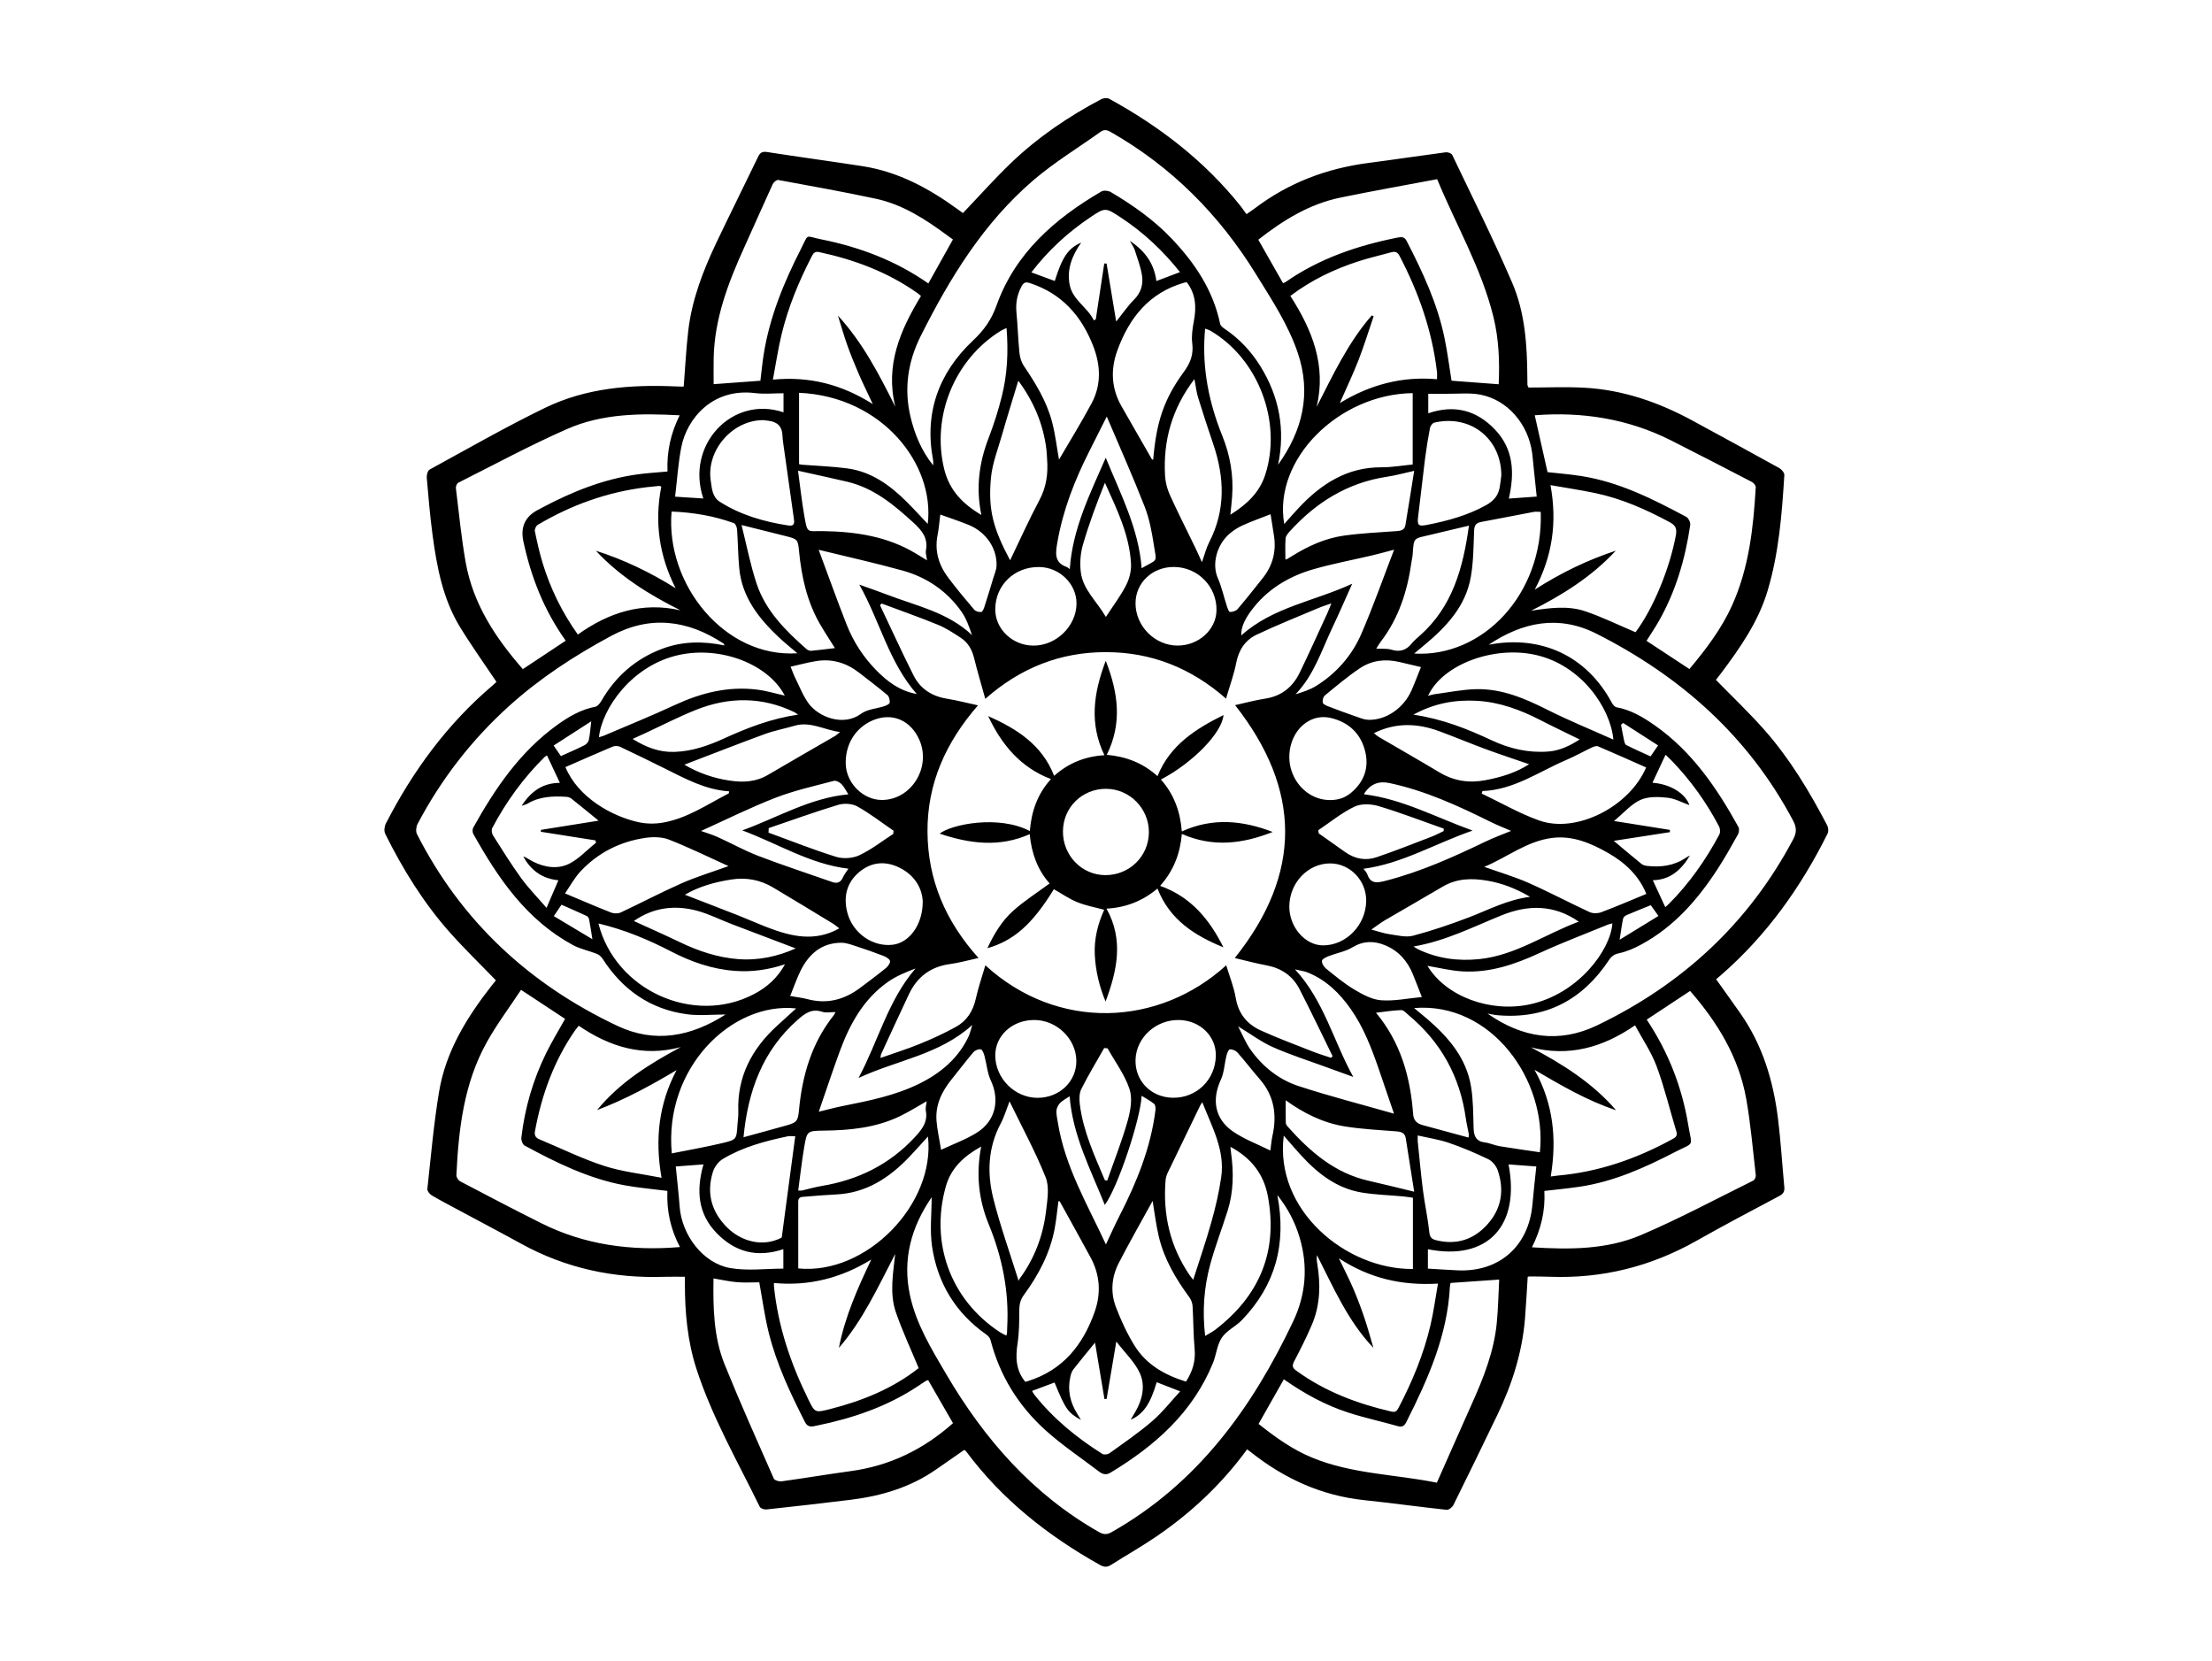 <?xml version="1.0" encoding="UTF-8"?><svg id="a" xmlns="http://www.w3.org/2000/svg" viewBox="0 0 800 600.7"><path d="M451.04,524.09c-9.13,12.53-20.1,22.8-32.62,31.39-5.38,3.69-11.09,6.91-16.6,10.41-1.4,.89-2.5,.85-3.96,.04-18.85-10.55-35.5-23.67-48.48-41.13-.15-.21-.42-.33-.64-.5-3.45,2.39-6.87,4.77-10.28,7.14-9.25,6.43-19.7,9.52-30.73,10.89-10.18,1.26-20.38,2.41-30.58,3.51-.77,.08-2.08-.37-2.37-.95-8.03-16.45-17.22-32.37-22.9-49.88-3.25-10.03-4.19-20.42-4.18-30.91,0-.72,0-1.44,0-2.4-2.49,0-4.9-.07-7.32,.01-18.37,.64-35.71-3.06-51.89-11.96-7.31-4.03-14.71-7.9-22.06-11.86-3.44-1.85-6.91-3.65-10.27-5.62-.76-.45-1.68-1.6-1.6-2.33,1.28-11.72,2.3-23.5,4.23-35.12,2.44-14.71,10.12-27.06,19.18-38.61,.5-.64,1.02-1.26,1.38-1.7-5.62-5.82-11.36-11.37-16.65-17.32-9.52-10.72-17.02-22.85-23.38-35.67-.48-.97-.31-2.66,.21-3.68,9.8-19.11,22.31-36.15,38.78-50.11,.54-.46,1.04-.96,1.24-1.16-4.49-6.72-9.1-13.14-13.2-19.86-6.23-10.21-8.37-21.77-9.93-33.41-.91-6.84-1.49-13.72-2.08-20.6-.08-.96,.36-2.53,1.06-2.91,13.86-7.57,27.57-15.45,41.77-22.33,14.88-7.22,31.04-8.46,47.38-7.72,.82,.04,1.63,.07,2.45,.07,.16,0,.32-.13,.28-.11,.54-6.79,.86-13.49,1.64-20.14,1.33-11.3,5.4-21.8,10.25-31.99,4.92-10.32,10.03-20.54,14.99-30.84,.74-1.54,1.51-2.03,3.31-1.75,11.47,1.79,22.99,3.33,34.46,5.11,12.88,1.99,23.99,7.99,34.38,15.55,.73,.53,1.47,1.05,1.96,1.4,5.85-6.13,11.39-12.36,17.39-18.12,9.69-9.3,20.75-16.78,32.61-23.05,.79-.42,2.17-.55,2.91-.14,18.18,9.97,34.38,22.39,47.41,38.68,.73,.92,1.38,1.9,2.2,3.04,1.04-.72,2.08-1.39,3.06-2.13,12.16-9.22,25.9-14.42,40.97-16.38,9.36-1.22,18.69-2.64,28.05-3.87,.75-.1,2.07,.36,2.34,.94,7.34,15.38,14.99,30.63,21.71,46.28,4.59,10.69,5.39,22.34,5.46,33.94,0,1,0,2,.04,3,0,.16,.13,.32,.39,.91,6.6,0,13.4-.3,20.17,.06,14.02,.76,26.97,5.28,39.23,11.95,10.44,5.68,20.9,11.34,31.29,17.11,.84,.47,1.88,1.7,1.83,2.52-.87,14.14-1.98,28.26-6.08,41.94-3.35,11.17-9.91,20.52-16.78,29.71-.7,.94-1.44,1.86-1.88,2.42,5.89,6.04,11.88,11.73,17.35,17.89,9.27,10.45,16.43,22.37,22.89,34.72,.42,.81,.54,2.17,.15,2.96-9.68,19.47-22.11,36.89-38.61,51.24-.54,.47-1.09,.93-1.71,1.45,2.97,4.17,5.92,8.27,8.82,12.41,7.95,11.36,11.82,24.23,13.53,37.78,1.04,8.28,1.52,16.64,2.31,24.95,.15,1.56-.31,2.43-1.75,3.2-10.01,5.33-20.06,10.6-29.93,16.19-16.55,9.38-34.24,13.78-53.24,13.05-2.45-.1-4.91-.08-7.36-.11-.17,0-.34,.1-.53,.17-.32,5.04-.57,10.09-.98,15.12-1.01,12.27-4.7,23.8-10.02,34.84-5.24,10.86-10.5,21.71-15.86,32.52-.41,.82-1.69,1.82-2.46,1.74-9.93-1.07-19.82-2.45-29.75-3.49-15.38-1.61-28.8-7.71-40.83-17.19-.43-.34-.86-.66-1.56-1.18Zm-7.63-271.47c-12.74-11.17-27.09-16.78-43.43-16.8-16.4-.02-30.82,5.6-43.64,16.89-1.48-5.34-2.88-10-4.04-14.72-.75-3.06-2.18-5.62-4.79-7.33-2.65-1.73-5.33-3.52-8.24-4.71-6.73-2.76-13.6-5.16-20.41-7.71l-.6,.6c4.04,8.49,7.93,17.05,12.16,25.44,2.43,4.82,6.63,7.5,12.04,8.38,3.62,.59,7.18,1.52,11.25,2.4-11.7,13.44-18.38,28.31-18.27,45.73,.11,17.35,6.49,32.33,18.45,45.63-3.78,.82-6.99,1.75-10.26,2.19-7.01,.93-11.91,4.59-14.89,10.89-3.41,7.21-6.73,14.46-10.08,21.71-.13,.29-.12,.64-.23,1.36,4.97-1.76,9.71-3.23,14.28-5.1,4.43-1.81,8.82-3.82,13.01-6.14,3.9-2.15,6.18-5.65,7.17-10.11,.89-4.03,2.26-7.96,3.48-12.15,26.24,23.99,62.84,22.1,87.11-.01,1.22,4.08,2.79,7.89,3.45,11.85,.96,5.7,4.14,9.49,9.08,11.73,6.17,2.8,12.55,5.16,18.87,7.65,2.13,.84,4.34,1.49,6.51,2.23l.57-.58c-3.99-8.11-7.86-16.28-12-24.31-2.47-4.79-6.59-7.56-11.97-8.56-3.79-.7-7.53-1.72-11.42-2.63,24.42-30.58,24.12-60.89,.12-91.45,3.67-.81,7.23-1.8,10.86-2.35,5.93-.9,9.99-4.21,12.51-9.41,3.44-7.09,6.66-14.29,9.97-21.45,.47-1.02,.86-2.08,1.47-3.59-1.98,.71-3.44,1.15-4.82,1.74-7.42,3.14-14.92,6.12-22.19,9.57-4.1,1.94-6.48,5.49-7.39,10.17-.82,4.23-2.34,8.33-3.69,12.95Zm-106.44,180.3c-7.4,10.74-10.66,22.47-7.87,35.47,2.23,10.36,7.7,19.3,12.98,28.3,13.82,23.59,31.28,43.63,55.37,57.32,1.78,1.01,2.96,.94,4.68-.03,30.97-17.54,50.69-44.78,65.56-76.14,4.6-9.7,5.43-19.9,2.36-30.25-1.61-5.44-4.14-10.46-8.09-15.47,3.43,17.75-.72,32.69-12.82,45.25-2.23,2.31-5.52,3.77-7.25,6.35-1.75,2.59-1.98,6.16-3.21,9.17-7.32,17.91-20.96,29.95-37.09,39.66-1.66,1-2.95,.48-4.23-.5-6.42-4.89-13.18-9.41-19.16-14.79-9.85-8.85-16.65-19.8-19.98-32.75-.19-.75-.9-1.5-1.57-1.97-11.08-7.79-17.57-18.55-19.55-31.75-.87-5.81-.15-11.87-.15-17.88Zm125.25-264.85c8.88-12.39,12.13-25.78,7.11-40.55-3.48-10.23-9.42-19.18-15.04-28.29-13.27-21.53-30.54-38.95-52.6-51.51-1.39-.79-2.41-.95-3.69-.03-8.11,5.8-16.72,11.02-24.26,17.48-18.04,15.46-30.24,35.37-40.76,56.36-4.65,9.28-6.13,19.11-3.64,29.37,1.51,6.2,3.84,11.98,8.15,17.38,0-.92,.07-1.35,0-1.76-3.31-17.16,1.97-31.67,14.42-43.39,3.98-3.75,6.64-7.5,8.5-12.69,6.79-18.94,21.07-31.36,37.92-41.2,.84-.49,2.53-.3,3.43,.23,8,4.73,15.58,10.07,22.01,16.84,8.36,8.8,14.98,18.64,17.51,30.8,.14,.66,.9,1.3,1.53,1.72,5.38,3.6,9.7,8.22,13.08,13.69,6.78,10.99,9.01,22.81,6.34,35.55Zm76.18,65.07c19.09-3.62,35.5,4.09,44.59,21.07,.34,.64,1.01,1.44,1.64,1.55,5.24,.94,9.66,3.61,13.9,6.58,13.44,9.44,22.4,22.62,30.2,36.71,.37,.67,.23,1.96-.17,2.69-2.35,4.2-4.7,8.4-7.32,12.43-7.2,11.1-15.75,20.92-27.59,27.34-2.52,1.37-5.25,2.57-8.03,3.18-1.8,.39-2.75,1.02-3.74,2.52-9.55,14.36-22.8,21.41-40.23,19.91-1.23-.11-2.44-.39-3.66-.59,12.51,8.77,25.8,10.9,39.64,4.25,30.81-14.81,54.8-36.91,70.91-67.3,1.29-2.42,1.26-4.27-.03-6.71-16.16-30.51-40.68-52.21-71.12-67.61-13.69-6.92-26.7-4.22-38.98,3.97Zm-275.98,133.72c-4.92,0-9.5,.5-13.94-.09-13.33-1.78-23.35-8.87-30.57-20.1-.48-.75-1.31-1.46-2.14-1.78-2.83-1.12-5.93-1.71-8.58-3.15-16.78-9.09-27.03-24.11-36.03-40.22-.32-.58-.34-1.65-.01-2.23,7.92-14.23,16.99-27.55,30.47-37.21,4.14-2.97,8.51-5.53,13.66-6.5,.83-.16,1.68-1.22,2.17-2.06,5.14-8.92,12.42-15.31,22.08-18.93,7.31-2.74,14.8-2.79,22.49-1.19-.19-.38-.22-.61-.35-.69-13.01-8.57-26.57-10.31-40.61-2.77-13.23,7.11-25.78,15.28-36.97,25.39-13.55,12.24-24.56,26.48-33.07,42.62-.53,1.01-.7,2.71-.22,3.67,16.05,31.55,40.64,54.29,72.44,69.33,13.59,6.43,26.61,3.93,39.19-4.1Zm291.61,84.18c13.67,.86,27.07,.85,39.47-4.43,13.82-5.89,27.1-13.03,40.59-19.69,.51-.25,.99-1.3,.92-1.92-1.08-9.27-1.85-18.6-3.49-27.78-2.69-14.96-10.35-27.5-20.27-38.88-5.28,3.49-10.45,6.9-15.69,10.37,7.84,11.76,12.77,24.44,15.02,38.11,1.35,8.2,2.44,6.04-4.72,9.74-10.99,5.67-22.22,10.74-34.59,12.58-4.18,.62-8.39,1.01-12.73,1.52,.38,7.17-1.19,13.79-4.5,20.4Zm-312.65-20.39c-5.47-.71-10.64-1.12-15.7-2.07-12.9-2.42-24.53-8.16-35.95-14.33-.71-.39-1.28-1.91-1.18-2.82,1.24-10.71,4.22-20.95,8.98-30.63,2.07-4.2,4.53-8.2,6.84-12.36-5.12-3.37-10.24-6.75-15.93-10.5-4.22,6.39-8.76,12.43-12.4,18.97-8.29,14.9-10.19,31.41-10.98,48.09-.03,.73,.72,1.84,1.4,2.2,9.71,5.1,19.43,10.19,29.24,15.1,15.75,7.88,32.52,10.14,50.22,8.65-3.4-6.4-4.86-13.13-4.55-20.31Zm4.45-280.47c-14.17-.77-27.93-.66-40.65,4.92-13.42,5.89-26.36,12.89-39.47,19.48-.49,.25-.91,1.32-.83,1.95,1.11,8.99,1.97,18.02,3.56,26.93,2.67,14.92,10.7,27.12,20.65,38.51,5.2-3.45,10.3-6.83,15.51-10.29-7.85-10.98-12.57-23.05-15.32-35.95q-1.66-7.77,5.3-11.37c.56-.29,1.12-.59,1.68-.89,10.8-5.72,22.03-10.22,34.22-11.92,3.55-.5,7.15-.69,10.93-1.05-.28-7.17,1.15-13.83,4.41-20.33Zm365.17,91.76c6.12-7.32,11.64-14.62,15.44-23.05,6.11-13.56,7.7-28.06,8.55-42.68,.04-.63-.74-1.59-1.39-1.92-9.73-5.06-19.47-10.1-29.26-15.04-15.73-7.94-32.47-10.41-49.28-9.08,1.52,6.75,3.05,13.55,4.63,20.56,3.65,.41,7.91,.75,12.11,1.4,13.76,2.14,25.98,8.32,38.07,14.78,.8,.43,1.56,2.04,1.42,2.97-1.81,12.29-5.25,24.07-11.46,34.91-1.33,2.32-2.84,4.55-4.34,6.94,5.21,3.43,10.27,6.76,15.53,10.22Zm-91.22-177.15c-11.98,2.27-23.58,4.29-35.11,6.69-11.16,2.32-20.59,8.14-29.59,15.2,3.04,5.35,5.98,10.52,8.94,15.71,.47-.2,.73-.26,.93-.4,12.28-8.58,26.12-13.22,40.65-16.11,1.44-.29,2.4-.17,3.13,1.25,5.84,11.3,11.2,22.79,13.75,35.34,1.04,5.11,1.7,10.3,2.49,15.2,5.69,.43,11.26,.85,17.05,1.28,.36-7.94,.1-16.16-1.87-24.23-4.3-17.59-13.49-33.18-20.38-49.93Zm4.84,399.14c-.05,.29-.21,.82-.24,1.35-.91,17.66-7.91,33.36-15.69,48.81-.68,1.35-1.36,2.14-3.13,1.63-5.91-1.69-11.94-2.98-17.78-4.86-8.4-2.7-16.1-6.91-23.46-12.09-3.09,5.45-6.07,10.71-9.14,16.13,6.09,4.86,12.27,9.27,19.37,12.2,14.45,5.96,30.07,6.01,45.11,9.06,4.34-9.78,8.53-19.31,12.79-28.82,4.17-9.29,7.88-18.74,8.88-28.97,.51-5.28,.6-10.61,.87-15.66-6.08,.42-11.63,.81-17.56,1.22ZM275.01,137.67c.39-3.14,.68-6.29,1.17-9.41,2.14-13.59,7.3-26.14,13.52-38.29,2.91-5.69,1.25-4.64,7.26-3.43,13.87,2.78,26.95,7.68,38.79,15.96,2.99-5.35,5.93-10.62,8.89-15.9-.82-.59-1.41-1-1.99-1.43-7.92-5.87-16.16-11.23-25.95-13.32-11.7-2.5-23.47-4.61-35.24-6.77-.57-.1-1.67,.79-1.98,1.47-3.52,7.66-6.89,15.38-10.38,23.06-5.76,12.7-10.69,25.63-10.99,39.83-.07,3.22-.01,6.44-.01,9.48l16.9-1.24Zm-16.96,324.62c-.18,10.69,.04,21.27,4.05,31.18,5.61,13.86,11.72,27.51,17.75,41.19,.29,.65,1.91,1.14,2.82,1.01,8.35-1.15,16.67-2.56,25.03-3.7,14.1-1.92,26.29-7.83,36.96-17.33-2.99-5.2-6-10.42-8.97-15.57-.52,.17-.71,.19-.86,.29-.99,.64-1.96,1.31-2.95,1.96-11.15,7.37-23.54,11.57-36.53,14.21-1.47,.3-3.11,.88-4.19-1.24-5.27-10.36-10.24-20.86-13.09-32.18-1.51-6.02-2.33-12.22-3.47-18.41-2.51,0-5.32,.18-8.09-.05-2.77-.23-5.5-.87-8.47-1.36Zm74.2,32.43c-2.89-6.99-5.94-13.47-8.25-20.2-2.35-6.85-.99-13.99-.24-21.07-6.15,11.79-11.61,23.86-20.36,33.96,2.18-11.28,6.8-21.64,11.71-31.95-10.88,6.7-22.49,9.67-35.2,8.49,0,.5-.03,.85,0,1.18,1.46,14.43,6.03,27.92,12.41,40.86,2.4,4.87,2.4,4.94,7.77,3.58,11.8-2.97,22.87-7.51,32.17-14.86Zm-8.45-347.65c-3.73-15.01,1.8-27.74,9.28-40.02-.52-.44-.84-.75-1.2-1.01-10.75-7.63-22.81-12.12-35.6-14.88-1.75-.38-2.21,.6-2.81,1.76-4.62,8.97-8.46,18.26-10.82,28.08-1.27,5.3-2.07,10.72-3.12,16.28,13.27-1.27,24.91,1.75,36.12,8.84-1.97-4.23-3.66-7.64-5.17-11.13-1.47-3.41-2.87-6.85-4.11-10.35-1.23-3.46-2.22-7.01-3.32-10.52,8.95,9.77,14.89,21.22,20.74,32.95Zm172.31-33.01l.7,.27c-1.81,5.29-3.45,10.64-5.47,15.85-2,5.14-4.39,10.14-6.78,15.58,11.03-6.73,22.58-9.73,35.15-8.63,0-1.04,.08-1.86-.01-2.65-1.75-14.88-6.64-28.74-13.54-41.96-.76-1.46-1.67-1.66-3.05-1.28-3.93,1.09-7.92,1.99-11.8,3.25-8.75,2.83-16.98,6.75-24.64,12.52,7.88,12.24,13.09,25.09,9.51,40.13,5.95-11.64,11.39-23.29,19.93-33.07Zm-11.89,340.95c2.04,4.27,3.8,7.65,5.29,11.15,1.49,3.49,2.82,7.06,4.03,10.66,1.18,3.49,2.12,7.05,3.17,10.58-9.29-9.75-14.45-21.86-20.41-33.53-.16,1.08-.07,2.05,.09,3.01,1.26,7.57,1.12,15.05-1.95,22.2-1.92,4.49-4.12,8.87-6.39,13.2-.86,1.65-.62,2.37,.88,3.45,10.32,7.48,21.93,11.85,34.24,14.7,1.56,.36,2.03-.19,2.66-1.39,4.96-9.51,9.07-19.37,11.52-29.83,1.14-4.88,1.8-9.87,2.71-15.04-13.04,.76-24.67-1.85-35.84-9.16Zm-274.9-84.09c-.63,.8-1.06,1.27-1.42,1.79-7.6,11.02-12.03,23.3-14.43,36.39-.29,1.57,.35,2.37,1.68,2.92,7.76,3.24,15.36,6.99,23.33,9.58,6.54,2.12,13.53,2.86,20.78,4.3-2.49-14.14-.95-26.84,5.43-38.93-9.32,5.55-18.7,10.67-28.76,14.45,8.22-10.01,18.91-16.68,30.28-22.77-13.62,3.63-25.59-.03-36.89-7.72Zm375.13,30.55c-10.48-3.48-19.94-9.03-29.48-14.62,6.82,12.14,8.13,25.04,5.87,38.59,1.15-.15,1.86-.27,2.58-.34,14.69-1.3,28.3-6.02,41.18-13.04,1.15-.63,2.22-1.11,1.7-2.85-2.39-7.87-4.31-15.91-7.15-23.6-1.88-5.09-5.05-9.7-7.81-14.84-11.79,8.11-23.98,11.44-37.65,7.97,11.49,6.09,22.26,12.84,30.77,22.72ZM239.17,175.96c-.35-.1-.61-.26-.86-.24-1.54,.14-3.07,.29-4.6,.48-14.07,1.72-27.12,6.4-39.27,13.62-.6,.36-1.14,1.6-1,2.28,.81,3.89,1.67,7.79,2.83,11.58,2.8,9.14,6.94,17.65,12.71,25.78,11.19-7.97,23.28-11.93,37.14-8.75-11.41-5.7-21.95-12.27-30.61-21.55,10.18,3.23,19.7,7.83,28.84,13.55-5.97-11.73-7.69-23.95-5.18-36.75Zm314.58,44.88c6.61-.98,13.2-1.94,19.53,.19,6.2,2.09,12.11,5.01,18.23,7.6,6.51-8.72,12.37-23.11,14.59-35.05,.48-2.59-.22-3.68-2.36-4.82-8.5-4.56-17.26-8.45-26.74-10.44-5.27-1.11-10.61-1.9-16.24-2.89,2.44,13.4,.75,25.59-5.7,37.78,9.72-6.21,19.23-10.74,29.32-14.08-8.69,9.37-19.28,16.03-30.64,21.72Zm-182.91,278.85c.3-.08,.64-.17,.97-.28,12.59-3.97,19.88-13.04,24.1-25.06,2.38-6.78,1.91-13.38-1.52-19.71-3.67-6.77-7.41-13.5-11.14-20.23-.04-.06-.29,0-.46,0-.45,3.33-.75,6.67-1.37,9.96-1.7,8.91-5.85,16.73-11.16,23.96-1.34,1.82-1.63,3.63-1.63,5.78,0,3.89-.03,7.82-.61,11.65-.77,5.04-.68,9.73,2.81,13.94Zm58.09-.07c2.44-3.79,3.51-7.54,3.12-11.84-.47-5.14-.43-10.32-.74-15.48-.07-1.08-.51-2.28-1.15-3.16-4.92-6.71-9.12-13.8-11.06-21.97-1.01-4.25-1.52-8.62-2.24-12.9-4.09,7.46-8.36,14.9-12.28,22.53-2.58,5.04-3.01,10.57-.99,15.87,1.83,4.79,4.01,9.53,6.7,13.88,4.24,6.87,10.92,10.68,18.64,13.06Zm-45.92-333.43c3.86-6.61,7.99-13.3,11.71-20.21,3.62-6.72,3.4-13.74,.67-20.8-4.27-11-11.39-19.04-22.89-22.8-1.53-.5-2.24-.28-3.01,1.12-1.62,2.98-2.2,6.05-1.88,9.43,.47,4.86,.59,9.75,1.08,14.61,.16,1.6,.66,3.36,1.54,4.68,4.23,6.27,8.19,12.71,10.18,20.05,1.25,4.59,1.77,9.37,2.59,13.93Zm46.17-64.17c-.32,.07-.67,.13-1,.23-12.55,3.63-19.72,12.61-24.03,24.35-2.58,7.02-2.25,13.87,1.53,20.44,3.66,6.35,7.28,12.72,10.94,19.08,.05,.09,.3,.07,.45,.09,1.15-13.67,3.87-21.89,11.16-31.84,2.34-3.19,3.47-6.28,2.96-10.26-.32-2.55,.07-5.27,.56-7.84,.98-5.1,.81-9.89-2.58-14.26Zm35.11,308.65c-3.44,26.89,22.48,48.45,46.71,48.21v-25.76c-1.21-.17-2.35-.37-3.5-.48-4.97-.46-10-.59-14.91-1.39-9.23-1.51-16.17-7.01-22.27-13.72-1.99-2.19-3.9-4.44-6.03-6.86Zm46.64-268.51c-26.73,.33-50.56,23.94-46.47,47.33,1.81-2.02,3.51-4,5.3-5.9,8.11-8.61,17.43-14.67,29.85-14.61,3.76,.02,7.52-.65,11.31-1.01v-25.81Zm-175.32,268.82c-2.39,2.62-4.48,5-6.67,7.29-7.29,7.66-15.68,13.18-26.67,13.67-3.72,.17-7.43,.49-11.14,.8-1.11,.09-2.45-.03-2.44,1.79,.03,8.07,.01,16.14,.01,24.15,24.51,2.47,49.68-23.19,46.91-47.71Zm-.08-221.52c2.61-21.61-16.48-46.1-46.54-47.42v25.81c.41,.07,.76,.17,1.11,.2,5.43,.43,10.88,.61,16.27,1.32,8.78,1.16,15.56,6.12,21.64,12.18,2.54,2.54,4.96,5.2,7.53,7.92Zm175.91,175.08c1.85,1.54,3.4,2.78,4.9,4.07,7.64,6.6,14.04,14.09,15.7,24.41,.79,4.9,.75,9.94,.91,14.92,.09,2.86,.87,4.79,4.08,5.18,1.78,.22,3.47,1.05,5.25,1.35,4.86,.81,9.75,1.48,14.64,2.2,2.73-25.99-17.49-54.42-45.47-52.15Zm-268.46,52.54c6.27-1.26,12.32-2.31,18.29-3.73,5.15-1.22,5.1-1.41,5.44-6.61,.1-1.54,.37-3.09,.31-4.62-.49-12.73,4.86-22.81,14.02-31.19,2.23-2.04,4.48-4.07,6.9-6.27-23.32-2.5-47.91,21.58-44.97,52.43Zm314.24-231.98c-.97,0-1.8-.13-2.57,.02-6.31,1.18-12.61,2.45-18.93,3.62-1.78,.33-2.51,1.13-2.58,3.05-.23,5.61-.23,11.3-1.19,16.8-1.85,10.61-8.81,18.03-16.77,24.64-1.15,.95-2.28,1.91-3.72,3.11,24.69,1.45,46.77-21.38,45.77-51.24Zm-268.84,51.13c-2.44-2.09-4.65-3.83-6.68-5.75-7.25-6.86-13.32-14.46-14.33-24.88-.45-4.69-.47-9.43-.8-14.13-.06-.81-.55-2.08-1.15-2.3-7.27-2.64-14.81-3.88-22.53-4.19-2.27,26.19,19.13,53.02,45.49,51.25Zm84.88,266.76c.33,.53,.56,1.01,.89,1.42,6.85,8.64,15.27,15.51,24.55,21.35,.59,.37,1.95,.19,2.57-.26,5.22-3.76,10.57-7.4,15.43-11.59,3.72-3.2,6.78-7.16,10.13-10.78-3.22-1.25-5.86-2.27-8.5-3.3-2.26,7.79-4.87,11.62-9.4,13.55,.66-1.12,1.19-2.02,1.72-2.92,2.55-4.39,3.62-9.37,1.62-13.84-1.83-4.07-5.38-7.38-8.54-11.51-1.25,7.4-2.38,14.08-3.51,20.77l-.78,.02c-1.11-6.62-2.22-13.25-3.41-20.39-2.87,3.53-5.42,6.57-7.85,9.7-.58,.74-.88,1.77-1.09,2.72-1.07,4.77-.07,9.17,2.49,13.28,.47,.75,.91,1.51,1.37,2.26-4.75-2.63-5.61-3.91-9.56-13.54-2.61,.98-5.23,1.96-8.15,3.05Zm53.51-404.58c-6.16-7.73-13.18-14.35-21.37-19.73-5.61-3.68-5.65-3.75-11.19-.03-8.1,5.45-15.19,12-21.21,19.84,2.95,1.09,5.71,2.1,8.47,3.12,2.72-8.69,4.86-11.85,9.57-13.9-3.37,4.76-5.26,9.75-4.18,15.28,1.08,5.53,6.45,8.09,8.74,12.86l.71-.39c1.02-6.73,2.04-13.45,3.06-20.18l.84,.02c1.12,6.77,2.24,13.54,3.47,20.97,2.46-3.06,4.24-5.7,6.46-7.91,2.51-2.5,3.37-5.5,2.89-8.7-.48-3.16-1.67-6.22-2.65-9.29-.3-.93-.93-1.75-1.77-3.27,5.72,3.78,8.8,8.37,9.61,14.53,2.97-1.12,5.66-2.14,8.54-3.23Zm-71.9,316.19c-6.23,3.45-10.88,7.72-12.77,14.33-5.76,20.18,1.42,40.93,19.52,52.79,.71,.47,1.5,.81,2.31,1.24,.17-.51,.26-.68,.27-.84,.04-.73,.03-1.45,.07-2.18,.71-12.92-1.79-25.28-6.67-37.18-3.68-8.97-4.66-18.18-2.74-28.16Zm90.12,.1c.09,.86,.15,1.48,.23,2.1,.99,7.09,.93,14.13-1.23,21.01-2.04,6.47-4.5,12.83-6.28,19.37-2.27,8.34-2.92,16.88-1.85,25.91,1.42-.86,2.63-1.46,3.68-2.26,15.99-12.28,22.72-28.25,19-48.27-1.5-8.08-6.14-13.9-13.55-17.86ZM364.02,118.62c-1,.48-1.58,.7-2.1,1.02-16.78,10.41-25.11,30.98-20.42,50.07,1.86,7.56,6.67,12.53,13.42,16.5-2.03-9.82-.82-18.9,2.63-27.84,1.89-4.89,3.48-9.92,4.76-15.01,2-7.96,2.41-16.09,1.72-24.75Zm-159.52,158.78c4.58,11.05,16.85,17.77,26.27,19.88,2.84,.64,5.99,.7,8.87,.21,8.83-1.5,16.16-6.61,23.94-10.6,.08-.04,.04-.3,.09-.74-8.45-.53-15.69-4.49-23.05-8.15-5.43-2.7-10.87-5.37-16.36-7.95-.76-.36-1.94-.37-2.71-.05-5.65,2.37-11.25,4.86-17.05,7.39Zm240.49-91.28c5.86-3.67,10.48-7.92,12.59-14.42,6.22-19.14-2.53-42.08-19.92-52.16-.51-.29-1.1-.43-1.81-.7-.06,.77-.11,1.3-.15,1.82-.91,12.82,1.57,25.08,6.35,36.9,2.87,7.11,4.13,14.43,3.56,22.07-.15,2.05-.39,4.08-.63,6.48Zm138.73,110.76c7.2,1.15,13.71,2.18,20.22,3.22v.82c-6.53,1.01-13.06,2.02-20.3,3.14,3.8,3.18,6.9,5.82,10.06,8.37,.53,.42,1.33,.62,2.03,.7,5.01,.55,9.78-.07,14.06-3,.43-.3,.93-.51,1.39-.76-3.07,5.09-7.02,8.8-13.42,8.93,1.57,3.39,3.01,6.49,4.52,9.74,.55-.5,.96-.84,1.33-1.21,7.36-7.4,13.29-15.85,18.19-25.02,.41-.76,.34-2.14-.07-2.93-4.53-8.66-10.17-16.54-16.94-23.6-.71-.74-1.47-1.44-2.42-2.35-1.69,3.62-3.2,6.83-4.74,10.12,6.53,.48,11.9,3.89,13.37,8.1-2.52-.9-5.17-2.39-7.96-2.69-3.23-.35-6.94-.48-9.76,.8-3.34,1.51-5.95,4.64-9.57,7.63Zm-47.57-10.84c-.09,.31-.18,.61-.28,.92,6.92,3.29,13.62,7.19,20.8,9.74,13.57,4.81,32.68-5.06,38.67-19.18-5.78-2.56-11.54-5.15-17.35-7.62-.59-.25-1.55,.06-2.21,.37-3.12,1.47-6.13,3.18-9.29,4.53-9.93,4.24-18.98,10.83-30.34,11.25Zm-338.31-12.86c-.39,.24-.66,.34-.84,.52-7.69,7.58-13.96,16.23-18.99,25.76-.35,.66-.13,1.96,.31,2.66,3.31,5.2,6.56,10.46,10.18,15.44,2.67,3.67,5.89,6.94,9.16,10.74,1.59-3.7,2.9-6.74,4.29-9.98-5.97-.6-9.99-3.66-12.69-8.59,.7,.18,1.28,.54,1.87,.9,4.23,2.64,9.24,3.81,13.56,2.21,4.07-1.51,7.29-5.31,10.88-8.1l-.22-.85c-6.58-1.04-13.16-2.07-19.75-3.11l.05-.69c6.71-1.07,13.41-2.15,20.83-3.33-3.76-3.06-6.75-5.54-9.8-7.95-.47-.37-1.14-.62-1.73-.66-4.95-.34-9.81-.15-14.24,2.49-.45,.27-.99,.37-2.06,.75,3.51-5.42,7.82-8.27,13.84-8.3-1.57-3.34-3.06-6.5-4.65-9.9Zm306.35-74.4c-2.78,.72-5.27,1.42-7.78,2.02-7.05,1.66-14.18,2.99-21.14,4.97-9.19,2.61-17.13,7.37-22.9,15.24-2.51,3.43-3.57,6.2-3.44,8.77,11.36-10.25,26.52-12.38,40.12-18.7-2.51,5.57-4.73,10.72-7.14,15.79-3.93,8.28-6.67,17.23-13.35,24.18,2.63-.79,5.21-1.63,7.45-3.02,7.37-4.58,12.94-10.99,16.35-18.86,4.3-9.91,7.88-20.13,11.83-30.38Zm91.23,124.47c-2.62-6.5-7.63-11.31-13.95-14.88-6.16-3.48-12.61-6.24-19.89-5.39-9.37,1.09-16.63,7.16-24.79,10.48,5.42,1.94,10.87,3.53,16.02,5.8,7.46,3.29,14.67,7.14,22.08,10.56,1.19,.55,2.99,.52,4.24,.05,5.4-2.03,10.71-4.32,16.29-6.62Zm-331.95-10.06c-7.05-3.19-14.16-6.68-21.5-9.57-2.57-1.01-5.79-1.04-8.59-.63-9.06,1.32-16.97,5.29-23.28,11.95-2.37,2.5-4.05,5.67-5.75,8.13,5.82,2.44,11.19,4.77,16.63,6.91,1.02,.4,2.52,.44,3.49-.01,7.39-3.45,14.61-7.28,22.07-10.57,5.34-2.35,10.97-4.05,16.94-6.21Zm225.96,76.24c-3.64-1.32-6.82-2.45-9.99-3.62-6.37-2.34-12.88-4.4-19.07-7.15-4.26-1.9-8.09-4.78-12.59-7.51,1.56,2.97,2.72,5.93,4.51,8.44,4.38,6.14,10.24,10.82,17.34,13.14,11.3,3.7,22.85,6.65,34.53,9.99-1.98-5.82-3.74-11.03-5.54-16.22-2.62-7.55-5.46-15.01-10.1-21.62-4.03-5.74-8.93-10.53-15.56-13.21-1.29-.52-2.74-.68-4.6-1.13,10.52,11.42,13.86,25.88,21.07,38.88Zm-178.66-178.03c3.79,1.36,6.95,2.44,10.05,3.63,10.55,4.06,21.96,6.35,30.72,14.63-1.02-3.03-2.09-6.04-3.86-8.55-5.27-7.45-12.55-12.38-21.26-14.79-9.98-2.77-20.1-5-30.34-7.51,3.39,9.11,6.61,18.11,10.1,27.01,2.44,6.22,6.05,11.8,10.75,16.57,4.01,4.07,8.48,7.49,14.62,8.57-10.12-11.56-13.31-26.33-20.77-39.56Zm-14.64,190.61c2.81-.67,5.75-1.49,8.74-2.08,9.52-1.9,19.04-3.79,27.81-8.16,7.57-3.77,13.81-9.02,17.55-16.81,.56-1.16,.82-2.47,1.41-4.31-11.99,10.83-27.19,12.66-41.13,19.16,7.21-13.56,10.69-28.13,20.61-39.6-3.49,1.34-6.95,2.73-9.92,4.81-8.84,6.19-13.83,15.22-17.46,25.07-2.65,7.22-5.06,14.52-7.62,21.92Zm220.36-150.39c.83-.22,1.49-.47,2.17-.56,5.09-.67,10.18-1.74,15.29-1.85,9.3-.19,17.61,3.39,25.8,7.51,7.64,3.84,15.59,7.07,23.75,10.73-1.04-11.45-11.57-26.91-28.08-30.62-15.34-3.45-33.83,3.55-38.93,14.78Zm-228.88,159.26c-1.3,0-2.02-.12-2.69,.02-8.19,1.72-16.26,3.86-23.5,8.2-1.55,.93-2.98,2.79-3.54,4.52-2.51,7.82-.55,14.74,5.27,20.42,4.71,4.59,12.41,7.21,19.57,3.49,1.62-12.12,3.22-24.14,4.89-36.64Zm-11.52-258.95c-11.18-.07-20.66,10.89-19.05,21.83,.42,2.85,.53,5.95,3.33,7.72,7.57,4.78,15.98,7.2,24.75,8.54,1.77,.27,2.28-.43,2.04-2.12-1.33-9.24-2.62-18.48-3.91-27.72-.13-.9-.23-1.8-.26-2.71q-.15-4.71-4.95-5.3c-.72-.09-1.44-.18-1.95-.24Zm7.74,99.62c-5.94-11.38-23.09-18.04-38.32-14.7-17.03,3.73-27.84,19.45-28.89,29.73,.63-.19,1.23-.31,1.78-.55,8.57-3.67,17.22-7.16,25.67-11.09,9.5-4.41,19.3-6.87,29.79-5.56,3.36,.42,6.65,1.43,9.97,2.16Zm228.91,159.04c0,1.07-.05,1.6,0,2.12,.62,5.95,1.14,11.91,1.91,17.85,.65,5.01,1.75,9.97,2.28,15,.19,1.82,.82,2.51,2.4,2.9,7.41,1.86,13.69-.18,18.69-5.79,5.09-5.71,6.08-12.42,3.63-19.53-.54-1.55-1.93-3.25-3.38-3.95-4.63-2.23-9.39-4.25-14.25-5.92-3.53-1.21-7.28-1.76-11.27-2.67Zm30.24-238.85c-.14-13.21-11.19-21.92-24.22-18.92-.66,.15-1.44,1.17-1.58,1.89-.71,3.72-1.32,7.47-1.8,11.23-.87,6.83-1.58,13.67-2.45,20.5-.45,3.51-.11,4.02,3.28,3.35,7.39-1.46,14.59-3.41,21.27-7.13,2.72-1.51,4.35-3.42,4.89-6.36,.28-1.51,.42-3.04,.62-4.56Zm-26.72,177.53c6.74,11.16,22.87,17.04,37.2,13.88,17.33-3.82,28.98-19.5,29.69-29.24-.55,.14-1.07,.22-1.54,.41-8.28,3.4-16.67,6.56-24.79,10.3-8.94,4.12-18.04,7.25-28,6.64-4.26-.26-8.47-1.32-12.57-2Zm-299.83-15.33c6.13,24.23,34.49,36.96,56.24,25.55,4.63-2.43,8.46-5.75,11.24-10.8-6.13,2.04-11.97,2.83-18.01,2.4-8.31-.59-15.93-3.27-23.23-7.05-8.28-4.3-16.84-7.85-26.24-10.1Zm218.26-130.63c1.01-2.83,1.56-5.16,2.63-7.23,5.96-11.58,5.57-23.37,1.51-35.36-1.92-5.65-3.78-11.32-5.54-17.03-.61-1.98-.82-4.09-1.31-6.61-8.12,10.67-11.34,22.22-10.63,34.89,.13,2.37,.77,4.85,1.75,7.01,2.92,6.44,6.13,12.75,9.21,19.11,.77,1.59,1.48,3.22,2.39,5.22Zm-66.41-65.64c-2.01,6.66-4.06,13.2-5.95,19.8-1.47,5.11-3.47,10.21-3.95,15.43-1.06,11.52,.85,18.24,6.94,29.72,3.53-7.32,6.82-14.69,10.6-21.78,2.52-4.72,3.17-9.55,2.78-14.7-.09-1.18-.1-2.36-.24-3.53-1.12-9.36-4.77-17.67-10.18-24.94Zm-3.17,260.59c-1.16,2.98-1.91,5.62-3.18,8-4.66,8.75-4.99,18.05-2.65,27.27,2.51,9.92,5.98,19.59,9.12,29.65,.06-.14,.16-.51,.37-.79,5.4-7.32,8.5-15.59,9.56-24.55,.47-4.01,1.25-8.59-.15-12.1-3.72-9.31-8.55-18.17-13.07-27.48Zm69.73,.31c-.29,.45-.58,.79-.77,1.18-3.92,8.08-7.83,16.15-11.71,24.25-.42,.88-.74,1.88-.82,2.85-1,12.45,1.66,23.98,8.77,34.36,.46,.67,1.01,1.29,1.23,1.58,2.25-7.08,4.65-13.98,6.61-21.01,1.48-5.29,2.74-10.69,3.52-16.12,1.42-9.82-3.41-18.22-6.84-27.09Zm-146.22-228.33c.77,5.62,1.32,10.84,2.22,15.99,1.23,6.99,.91,5.73,6.97,5.83,11.75,.2,23.12,1.89,33.41,8.09,1.27,.77,2.53,1.55,4.05,2.47-.18-1.46-.59-2.58-.39-3.59,.85-4.42-1.45-7.21-4.45-9.96-7.07-6.48-14.35-12.58-23.99-14.86-5.72-1.35-11.47-2.57-17.82-3.99Zm222.85,.02c-3.8,.84-6.77,1.68-9.81,2.13-14.3,2.14-25.74,9.3-35.28,19.85-.63,.7-1.37,1.61-1.43,2.47-.19,2.5-.07,5.02-.07,7.55,.13,0,.34,.06,.47-.01,.71-.4,1.4-.84,2.09-1.27,5.75-3.57,11.88-6.34,18.58-7.29,6.27-.88,12.62-1.17,18.94-1.62,1.59-.11,3.01-.34,3.31-2.11,1.09-6.4,2.08-12.82,3.19-19.71Zm-46.48,227.61c0,2.86-.03,5.47,.03,8.09,.01,.48,.33,1.04,.67,1.41,8.09,9.07,17.03,16.87,29.36,19.63,5.26,1.18,10.48,2.51,16.41,3.94-1.08-6.84-2.06-13.09-3.05-19.33-.3-1.89-1.54-2.35-3.31-2.49-6.33-.5-12.7-.8-18.95-1.83-7.78-1.29-14.77-4.8-21.16-9.42Zm-176.31,32.64c.8,0,1.08,.05,1.34,0,2.38-.55,4.74-1.25,7.15-1.65,13.13-2.18,24.45-7.7,33.6-17.55,2.62-2.82,4.85-5.52,4.07-9.7-.2-1.08,.2-2.28,.31-3.38-3.25,1.83-6.39,3.82-9.72,5.42-8.71,4.19-18.08,5.09-27.59,5.2-5.86,.07-5.99,.14-6.96,5.78-.9,5.24-1.47,10.53-2.2,15.89Zm242.45-19.15c.04-.62,.13-.99,.07-1.32-.34-1.87-.8-3.72-1.06-5.59-2.11-15.11-8.96-27.59-20.7-37.37-.83-.69-1.75-1.83-2.61-1.81-2.98,.08-5.94,.58-9.18,.95,8.96,10.77,12.45,23.33,13.44,36.78,.17,2.27,1.47,3.33,3.51,3.87,5.42,1.44,10.82,2.93,16.53,4.49Zm.12-221.28c-4.88,1.16-9.45,2.23-14,3.33-6.04,1.47-5.91,.72-6.34,7.07-.06,.9-.3,1.79-.42,2.69-1.46,10.48-4.57,20.32-11.11,28.85-.57,.75-1.03,1.59-1.63,2.53,2.07,.12,3.88-.09,5.47,.39,3.1,.94,5.4,.19,7.38-2.28,.84-1.06,1.92-1.93,2.94-2.84,11.78-10.44,15.61-24.44,17.72-39.74Zm-262.36,221.17c5.3-1.46,10.44-2.84,15.57-4.29,3.81-1.08,4.13-1.64,4.52-5.69,1.19-12.49,4.6-24.17,12.58-34.17,.25-.32,.39-.72,.61-1.13-1.71,0-3.36,.38-4.73-.07-3.84-1.28-6.22,.47-8.99,2.91-12.68,11.2-17.94,25.73-19.55,42.44Zm-.7-221.39c1.86,7.4,3.2,14.43,5.44,21.17,3.28,9.89,10.5,17.04,18.13,23.75,.42,.37,1.14,.6,1.69,.55,2.82-.26,5.64-.63,8.51-.97-1.9-3.05-3.87-5.98-5.6-9.03-4.56-8.05-6.49-16.88-7.37-25.97-.41-4.19-.5-4.41-4.62-5.45-5.09-1.28-10.18-2.55-16.18-4.05Zm121.14,28.41c.07-7.08-6.1-13.14-13.47-13.23-8.99-.12-15.91,6.55-15.91,15.34,0,7.08,6.13,12.96,13.64,13.08,8.3,.13,15.67-6.98,15.75-15.19Zm91.72,71.05c3.41-.02,5.92-1.04,8.36-3.32,4.59-4.29,5.82-9.59,4.01-15.41-1.79-5.78-5.93-9.41-11.83-10.9-3.35-.84-6.5-.28-9.33,1.69-5.08,3.53-7.27,10.95-5.17,17.33,2.09,6.37,7.72,10.64,13.96,10.6Zm-162.13-.04c10.59,.02,17.95-11.72,13.6-21.69-3.16-7.23-9.98-10.08-16.96-7.07-6.25,2.69-9.98,8.83-9.68,15.93,.29,6.86,6.34,12.82,13.04,12.83Zm105.65-84.26c-7.76-.05-13.85,5.68-13.89,13.06-.05,8.28,6.97,15.38,15.22,15.37,7.58,0,13.93-5.73,14.06-12.71,.17-8.62-6.73-15.67-15.39-15.72Zm-50.6,163.82c-7.92,.04-14.06,5.68-14.02,12.87,.04,8.26,7.07,15.27,15.29,15.28,7.97,0,14.17-5.97,14.03-13.52-.14-7.93-7.19-14.67-15.3-14.63Zm-40.24-42.8c-.21-4.8-2.86-9.58-8.54-12.34-5.13-2.49-10.18-1.97-14.51,1.71-4.5,3.82-5.7,8.89-4.24,14.56,1.92,7.46,9.21,12.57,16.51,11.65,5.88-.75,10.77-7.16,10.77-15.57Zm105.99,55.79c.16-7.12-5.66-12.81-13.25-12.98-8.4-.19-15.56,6.34-15.79,14.38-.22,7.65,5.59,13.59,13.45,13.73,8.59,.15,15.4-6.46,15.59-15.13Zm26.58-54.12c-.08,7.46,5.68,14.15,12.21,14.15,8.36,0,15.48-7.34,15.59-16.09,.09-7.39-5.86-13.56-13.07-13.55-8,.02-14.64,6.99-14.73,15.49Zm-66.38-162.17c5.33,13.08,11.91,25.62,12.97,39.94,5.96-3.49,5.46-1.75,4.44-8.27-.74-4.73-1.61-9.55-3.34-13.98-4.25-10.9-9.04-21.59-13.71-32.6-2.29,4.54-4.31,8.58-6.35,12.61-5.3,10.48-9.53,21.32-11.53,32.96-.64,3.71-1.22,7.2,3.38,8.83,.38,.13,.68,.48,1.12,.79,.98-14.64,7.34-27.29,13-40.28Zm-13.08,230.9c-1.28,.86-2.53,1.48-3.45,2.42-.68,.7-1.24,1.8-1.31,2.75-.09,1.42,.28,2.88,.51,4.31,2.57,16.08,10.85,29.92,17.38,44.09,1.57-3.31,3.13-6.88,4.91-10.34,6.2-12.09,11.28-24.55,13-38.15,.1-.77,.01-1.94-.47-2.34-1.33-1.11-2.91-1.92-4.52-2.93-.45,8.71-8.71,33.3-13.32,39.47-5.14-12.84-11.58-24.99-12.73-39.27Zm-83.3-60.74c-.79-.59-1.61-1.3-2.53-1.85-7.13-4.33-14.25-8.67-21.42-12.93-4.68-2.78-9.69-3.72-15.16-2.87-6.12,.95-11.89,2.64-16.73,5.5,6.37,2.47,12.92,4.97,19.44,7.54,3.54,1.39,7.01,2.96,10.56,4.32,8.47,3.24,17.01,5.28,25.84,.3Zm229.04-35.35c-13.66,4.72-25.49,11.96-39.45,13.81,.49,.68,1.13,1.26,1.37,1.98,1.2,3.57,3.63,3.13,6.52,2.39,12.64-3.23,24.44-8.53,36.14-14.16,3.18-1.53,6.52-2.73,9.37-3.91-2.35-1.02-5.04-2.06-7.62-3.34-11.71-5.82-23.56-11.23-36.45-13.97q-5.73-1.22-8.96,3.62c-.09,.13-.07,.33-.09,.47,13.69,1.66,25.69,8.24,39.18,13.11Zm-285.06-23.83c4.76,2.84,10.28,4.84,16.27,5.74,4.9,.74,9.51,.56,13.91-2.03,8.04-4.73,16.15-9.35,24.22-14.04,.58-.34,1.07-.82,1.9-1.48-5.75-.75-10.68-3.94-16.35-2.3-3.65,1.06-7.41,1.77-10.96,3.07-9.72,3.56-19.36,7.36-29,11.04Zm249.36-11.41c.57,.45,1.14,1,1.81,1.39,7.28,4.26,14.61,8.44,21.85,12.77,5.24,3.14,10.74,4,16.73,2.85,5.63-1.07,10.99-2.68,15.75-5.77-5.27-1.82-10.46-3.52-15.59-5.41-5.69-2.1-11.29-4.46-16.98-6.55-7.86-2.89-15.72-3.17-23.56,.73Zm-228.44,35.17c12.74-4.6,24.51-11.77,38.38-13.03-.86-1.32-1.49-2.68-2.47-3.69-.67-.68-1.99-1.4-2.77-1.19-7.08,1.88-14.3,3.47-21.11,6.11-9.16,3.55-17.98,7.96-26.94,12.01,1.98,.71,4.06,1.31,6.01,2.19,4.96,2.24,9.74,4.92,14.8,6.86,8.78,3.36,17.73,6.28,26.61,9.4,1.85,.65,3.1,.17,3.92-1.69,.49-1.11,1.3-2.08,1.97-3.12-13.96-1.66-25.61-9.13-38.39-13.85Zm227.53,35.87c2.63,.69,4.59,1.4,6.61,1.68,2.82,.39,5.88,1.22,8.49,.53,6.89-1.83,13.67-4.14,20.33-6.69,7.03-2.69,13.71-6.31,21.97-7.37-5.23-3.05-10.05-4.89-15.29-5.8-5.7-1-11.16-.92-16.32,2.13-6.94,4.1-13.96,8.08-20.91,12.16-1.54,.91-2.96,2.03-4.88,3.35Zm15.22-77.72c10.47,1.55,19.46,5.13,28.26,9.26,6.53,3.06,13.34,4.63,20.57,4.07,4.13-.32,7.67-2.06,11.29-4.36-5.01-2.46-9.67-4.66-14.25-7.02-7.25-3.73-14.77-6.51-22.99-6.96-7.82-.43-15.29,.86-22.89,5.01Zm-111.23-35.34c2.67-4.1,5.32-7.59,7.29-11.43,1.19-2.31,1.93-5.2,1.8-7.77-.54-10.46-5.12-19.74-9.44-29.31-3.01,7.44-5.78,14.88-7.98,22.49-.9,3.13-1.14,6.68-.73,9.91,.82,6.3,5.79,10.45,9.05,16.11Zm-.35,203.7l.83,.12c2.52-7.22,5.35-14.35,7.42-21.7,1.02-3.63,1.77-8.03,.64-11.41-1.74-5.21-5.21-9.84-7.94-14.72-.41-.03-.81-.06-1.22-.09-2.78,4.92-5.73,9.75-8.26,14.8-.79,1.58-.78,3.77-.54,5.61,1.22,9.72,5.3,18.51,9.06,27.39Zm-110.97-168.36c-.74-.5-1-.74-1.31-.89-11.71-5.64-23.64-5.6-35.53-.88-6.46,2.57-12.67,5.8-18.99,8.72-1.24,.57-2.48,1.13-4.02,1.82,4.97,3.09,9.69,4.89,15.23,4.69,6.42-.23,12.21-2.28,17.93-4.89,8.41-3.84,16.99-7.16,26.7-8.58Zm222.57,83.83c.86,.53,1.2,.78,1.58,.97,7.06,3.41,14.56,4.39,22.25,3.59,13.09-1.36,23.81-9.04,35.95-13.54-9.06-6.27-18.4-6.11-27.78-2.34-10.36,4.17-20.33,9.33-32.01,11.33Zm-34.43-42.05l.15,1.14c3.17,2.24,6.34,4.47,9.49,6.72,3.49,2.49,7.39,3.28,11.38,1.93,6.68-2.26,13.25-4.88,19.84-7.4,1.53-.58,2.98-1.37,4.46-2.06l.06-.89c-7.84-2.76-15.6-5.77-23.55-8.15-2.7-.81-6.31-.97-8.73,.19-4.66,2.23-8.77,5.62-13.1,8.52Zm-189.01,42.75c-7.72-2.93-15.48-5.86-23.23-8.83-4.14-1.59-8.14-3.63-12.39-4.78-8.11-2.19-15.89-1.2-22.91,3.7,5.58,2.56,11.14,5,16.6,7.63,6.68,3.21,13.58,5.54,21.01,6.14,7.48,.6,14.51-1,20.91-3.85Zm-9.75-43.51l-.07,1.64c8.12,2.96,16.16,6.18,24.41,8.74,2.54,.79,5.99,.58,8.38-.54,4.36-2.04,8.23-5.09,12.31-7.73l.13-1.15c-4.36-2.98-8.56-6.26-13.15-8.81-1.86-1.03-4.79-1.19-6.88-.56-8.45,2.55-16.77,5.56-25.13,8.41Zm7.9-58.36c.62,1.5,1.13,2.95,1.8,4.3,1.52,3.06,2.77,6.35,4.78,9.06,3.65,4.9,12.57,8.35,18.94,3.64,2.25-1.66,5.6-1.81,8.42-2.74,.73-.24,1.86-.77,1.91-1.26,.09-.9-.19-2.21-.83-2.75-3.33-2.8-6.81-5.42-10.24-8.09-4.59-3.57-9.77-5.13-15.55-4.19-3.03,.49-6,1.31-9.23,2.03Zm228.31,119.45c-1.26-3.2-2.22-5.74-3.25-8.25-1.97-4.84-5.23-8.51-10.12-10.5-3.98-1.62-7.78-1.6-11.7,.76-2.56,1.54-5.73,2.08-8.57,3.18-.95,.37-2.38,1.02-2.48,1.7-.12,.87,.66,2.18,1.44,2.81,3.33,2.67,6.63,5.44,10.28,7.61,2.97,1.77,6.36,3.61,9.67,3.86,4.77,.36,9.65-.7,14.72-1.17Zm-228.44-.37c2.23,.4,4.3,.62,6.3,1.15,7.02,1.85,13.25,.2,18.93-4.05,3.19-2.39,6.39-4.77,9.48-7.29,.73-.59,1.6-1.96,1.37-2.56-.32-.82-1.57-1.45-2.55-1.83-3.09-1.19-6.22-2.29-9.37-3.31-1.85-.6-3.78-1.37-5.68-1.37-7.16,.03-11.77,4.09-14.77,10.2-1.39,2.84-2.41,5.85-3.72,9.06Zm228.13-118.95c-2.68-.63-5.22-1.21-7.77-1.82-5.1-1.22-10.04-.64-14.35,2.26-4.43,2.97-8.53,6.45-12.66,9.83-.6,.49-.9,1.78-.74,2.59,.11,.56,1.19,1.05,1.92,1.33,3.35,1.29,6.72,2.52,10.1,3.7,1.43,.5,2.9,1.12,4.37,1.18,6.4,.25,12.87-4.19,15.71-10.65,1.2-2.73,2.24-5.53,3.41-8.43Zm-173.56,174.57c4.54-2.14,9.03-3.75,12.97-6.23,6.75-4.24,8.33-11.8,5-18.87-1.27-2.7-1.47-5.89-2.27-8.83-.24-.9-.72-2.23-1.35-2.4-.77-.2-2.1,.36-2.67,1.03-2.7,3.17-5.19,6.51-7.82,9.74-3.6,4.43-6,9.32-5.51,15.16,.28,3.32,1.03,6.6,1.65,10.39Zm119.08,.25c.3-2.2,.41-3.73,.74-5.22,1.72-7.61,.68-14.56-4.61-20.62-2.74-3.14-5.26-6.48-8.03-9.6-.61-.69-1.85-1.21-2.75-1.13-.49,.04-1.02,1.45-1.24,2.32-.71,2.87-.8,6-2.01,8.63-3.33,7.21-2.24,14.13,4.31,18.69,4.08,2.84,8.91,4.6,13.59,6.94Zm-119.37-229.97c-.34,2.61-.52,5.06-.99,7.44-1.15,5.85,.5,10.97,3.98,15.55,2.96,3.9,6.08,7.67,9.26,11.39,.52,.61,1.76,.97,2.57,.84,.5-.08,.95-1.26,1.19-2.02,1.1-3.41,2.14-6.84,3.17-10.27,.44-1.45,1.1-2.91,1.16-4.39,.25-6.29-3.8-12.24-10.04-14.78-3.33-1.36-6.76-2.48-10.31-3.77Zm119.46-.12c-3.33,1.31-6.73,2.51-10.02,3.98-1.71,.77-3.38,1.82-4.8,3.04-4.81,4.15-6.42,11.15-4.3,15.99,1.43,3.26,2.19,6.82,3.3,10.22,.25,.78,.72,2.11,1.09,2.11,.95,0,2.2-.34,2.78-1.02,3.12-3.65,6.09-7.44,9.09-11.2,3.59-4.5,4.95-9.61,4.09-15.29-.39-2.59-.82-5.17-1.24-7.84Zm86.06,235.12c4.28,22.38-7.71,34.94-29.17,30.67v7.01c3.65,.21,7.17,.45,10.69,.62,15.13,.72,25.84-8.77,27.13-23.97,.38-4.47,.91-8.92,1.39-13.59-2.92-.22-6.32-.47-10.04-.74Zm-301.19,.72c.49,5.03,1.05,9.76,1.4,14.51,.75,10.29,8.44,20.52,18.27,22.24,6.27,1.1,12.9,.21,19.24,.21v-7.04c-9.49,3.19-17.47,1.06-24.13-5.81-6.83-7.05-7.42-15.53-4.76-24.84-3.72,.28-7.04,.52-10.01,.75ZM516.55,149.45c9.46-3.25,17.5-1.1,24.17,5.93,6.71,7.06,7.09,15.64,4.97,24.91,3.87-.28,7.22-.52,10.08-.72-.41-3.93-.78-7.4-1.14-10.87-.17-1.62-.28-3.25-.5-4.87-1.43-10.52-8.92-19.25-18.79-21.13-3.85-.73-7.94-.26-11.92-.31-2.32-.03-4.63,0-6.87,0v7.07Zm-262.18,30.81c-6.57-19.41,10.5-37.42,29-31.16v-6.89c-3.57,0-6.97,.35-10.28-.06-15.58-1.93-24.7,9.42-26.68,19.51-1.14,5.8-1.5,11.75-2.25,17.94,3.04,.2,6.46,.42,10.21,.66Zm-54.08,151.01c4.56,2.74,9,5.4,13.96,8.37-.49-3.02-.78-5.06-1.17-7.07-.09-.48-.41-1.11-.8-1.3-3.06-1.43-6.16-2.76-9.21-4.11-.97,1.44-1.72,2.54-2.77,4.11Zm396.73-3.94c-2.99,1.22-5.91,2.36-8.78,3.6-.51,.22-1.13,.78-1.23,1.28-.47,2.25-.77,4.54-1.25,7.62,4.99-3.06,9.45-5.8,14.04-8.61-1.15-1.62-1.93-2.7-2.77-3.89Zm-383.2-66.49c-4.85,3.13-9.17,5.91-13.59,8.76,1.11,1.61,1.86,2.69,2.63,3.81,2.93-1.33,5.74-2.52,8.47-3.89,.7-.35,1.46-1.17,1.62-1.9,.42-1.91,.53-3.88,.88-6.78Zm373.21,.6l-.76,.63c.35,1.84,.66,3.69,1.06,5.51,.14,.65,.34,1.6,.81,1.83,2.87,1.45,5.82,2.74,8.81,4.11,.92-1.34,1.7-2.49,2.72-3.97-4.35-2.8-8.49-5.46-12.64-8.12Z"/><path d="M460.3,300.84c-10.75,4.27-21.59,5.69-32.87,.72-.62,7.07-2.93,13.25-7.86,18.78,11.15,3.93,17.89,12.2,22.9,22.23-10.33-4.22-19.4-9.88-23.85-21.26-5.3,4.43-11.29,6.88-18.44,7.26,6.33,11.4,3.8,22.5-.33,33.6-2.25-5.4-3.59-10.98-3.9-16.78-.31-5.82,1.1-11.32,3.4-16.4-3.37-.92-6.69-1.51-9.73-2.75-2.97-1.21-5.66-3.1-8.48-4.69-7.68,12.53-14.38,18.56-24.04,21.34,2.45-5.27,5.32-9.99,9.43-13.63,4.02-3.57,8.61-6.49,13.08-9.8-4.19-4.65-6.58-10.8-7.2-17.82-11,4.89-21.76,3.43-32.59-.18,4.26-3.38,21.35-6.85,32.63-.95,.57-7.01,2.7-13.35,7.64-18.78-11.09-4.24-17.88-12.53-22.71-22.79,10.22,4.57,19.44,10.25,23.86,21.61,5.2-4.59,11.05-7.01,18.19-7.46-5.5-11.35-3.99-22.43,.48-34.15,4.53,11.63,6.01,22.61,.37,34.01,7.05,.63,13.03,2.95,18.35,7.71,4.53-11.24,13.77-17.07,23.87-22.09-.54,6.43-11.03,17.22-22.64,23.32,4.69,5.27,7.01,11.54,7.56,18.77,11.19-5.11,22.05-3.96,32.88,.19Zm-60.2-15.6c-8.74-.05-15.62,6.72-15.67,15.42-.04,8.71,6.81,15.77,15.33,15.8,8.7,.02,15.67-6.8,15.75-15.43,.08-8.59-6.89-15.73-15.41-15.78Z"/></svg>